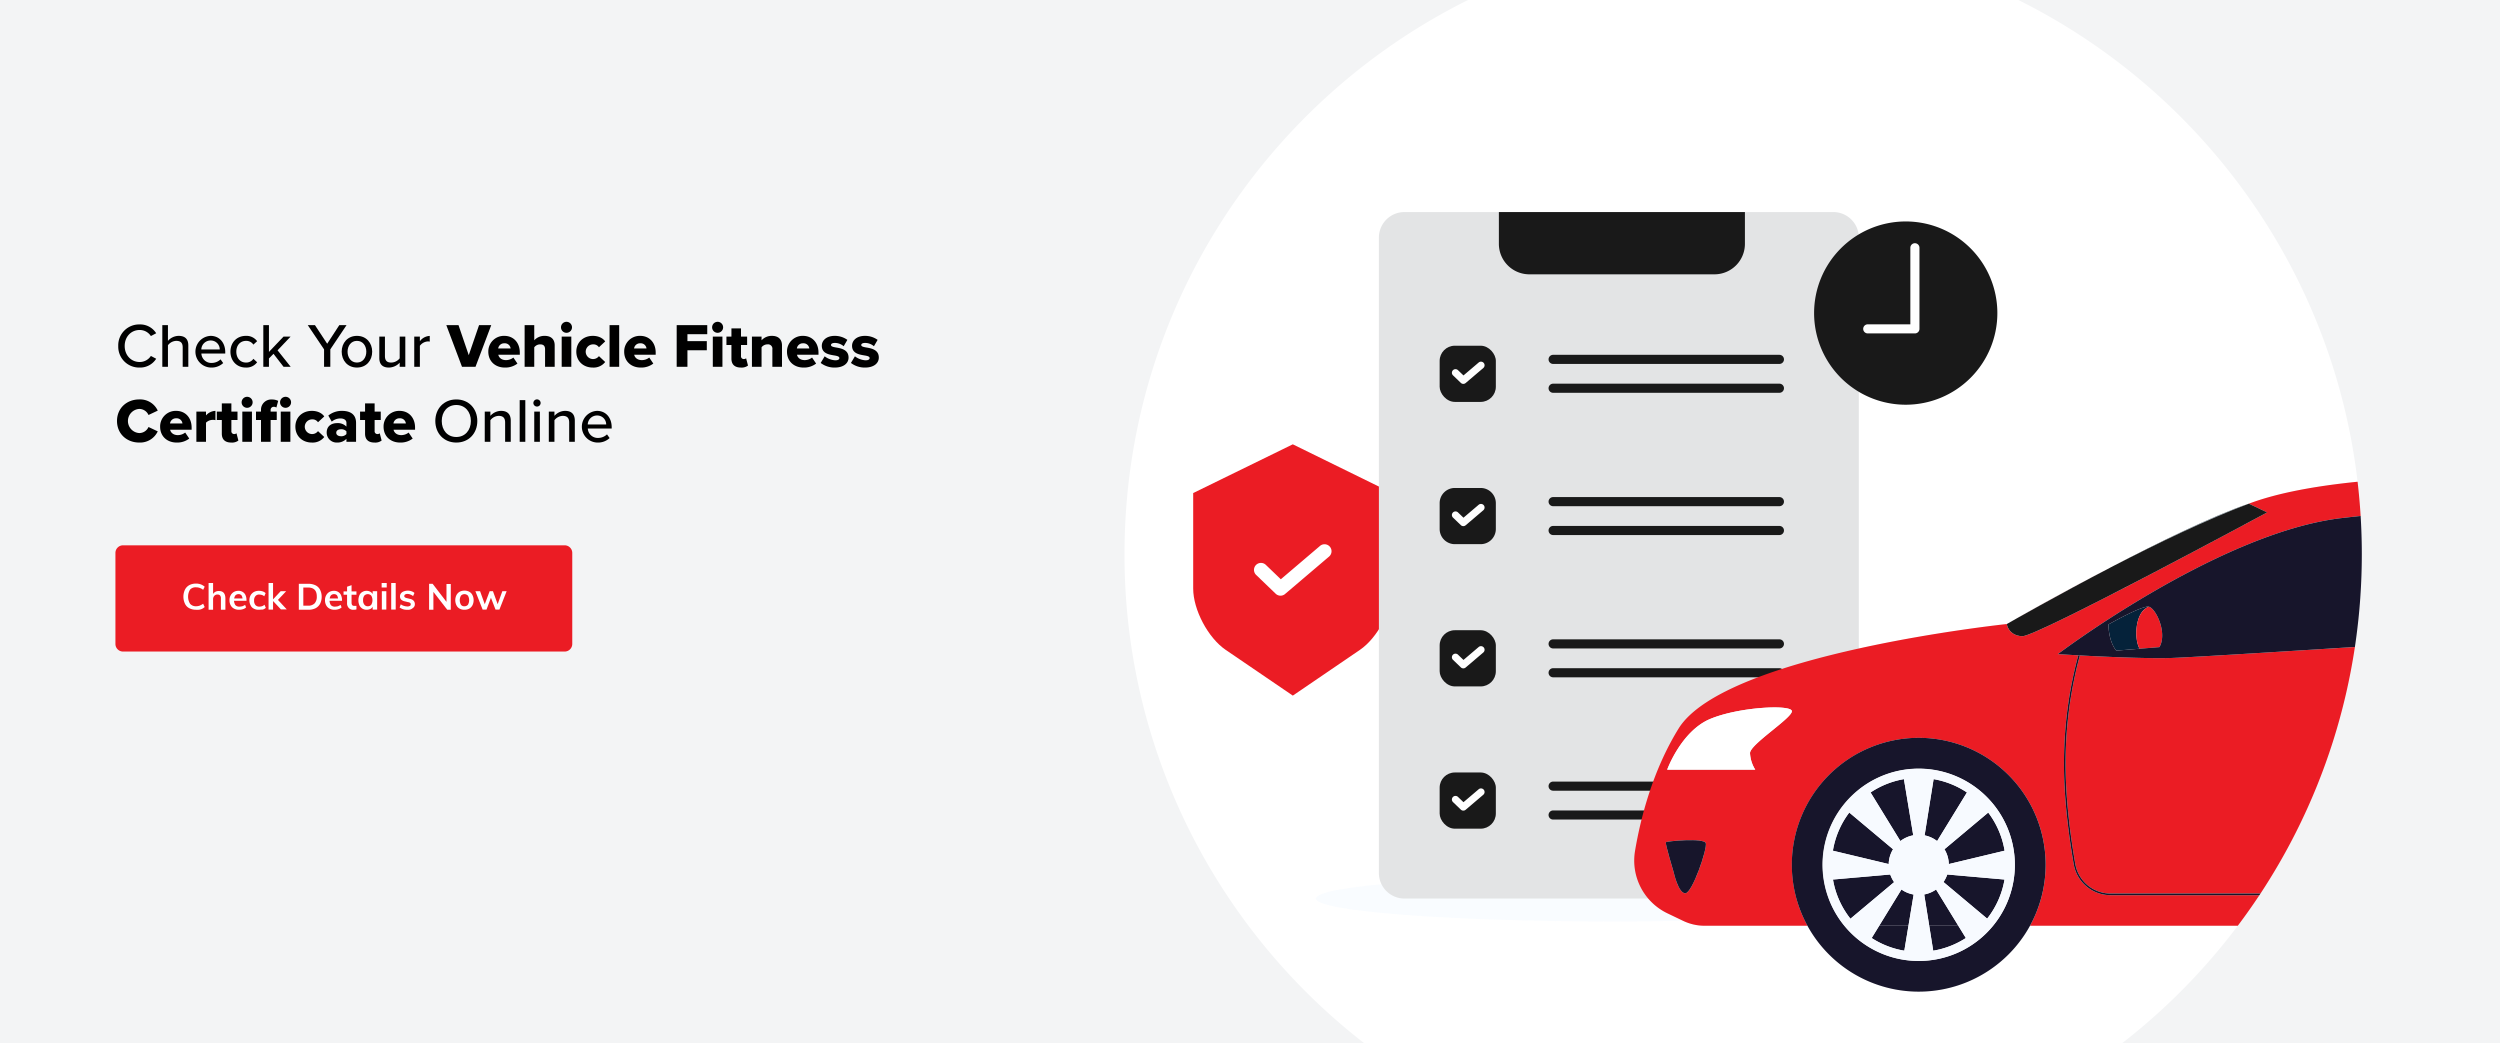 <svg id="bc0fbf6f-a9af-4a60-a1da-d721e17ffd53" data-name="bd6701e8-8e9b-466c-8e12-6890b980d2fe" xmlns="http://www.w3.org/2000/svg" xmlns:xlink="http://www.w3.org/1999/xlink" width="1280" height="534" viewBox="0 0 1280 534"><defs><linearGradient id="fb36daf9-11f1-4239-93ae-7ad638f4ac3b" x1="577.749" y1="304.974" x2="1211.249" y2="304.974" gradientUnits="userSpaceOnUse"><stop offset="0" stop-color="#fff"/><stop offset="1" stop-color="#d0ebfb"/></linearGradient><linearGradient id="bfabfadb-b17e-4865-a47d-73e22a9d543f" x1="577.749" y1="319.47" x2="1211.249" y2="319.47" xlink:href="#fb36daf9-11f1-4239-93ae-7ad638f4ac3b"/><linearGradient id="fcc62e37-1f68-4442-9de5-200630998a7b" x1="577.749" y1="274.205" x2="1211.249" y2="274.205" xlink:href="#fb36daf9-11f1-4239-93ae-7ad638f4ac3b"/></defs><rect width="1280" height="534" style="fill:#f3f4f5"/><path d="M289.1,333.6H63a3.905,3.905,0,0,1-3.9-3.9V283.1a3.905,3.905,0,0,1,3.9-3.9H289.1a3.905,3.905,0,0,1,3.9,3.9v46.6A3.905,3.905,0,0,1,289.1,333.6Z" style="fill:#eb1c24"/><path d="M100.3,312.2a7.416,7.416,0,0,1-3.4-.8,4.909,4.909,0,0,1-2.2-2.3,8.5,8.5,0,0,1,0-7.2,5.437,5.437,0,0,1,2.2-2.3,7.117,7.117,0,0,1,3.4-.8,6.905,6.905,0,0,1,2.5.4,6.656,6.656,0,0,1,2,1.2L104,302a5.424,5.424,0,0,0-1.8-1,5.822,5.822,0,0,0-1.9-.3,3.773,3.773,0,0,0-3,1.2,6.98,6.98,0,0,0,0,7.2,3.837,3.837,0,0,0,3,1.3,5.823,5.823,0,0,0,1.9-.3,8.108,8.108,0,0,0,1.8-1l.8,1.7a5.613,5.613,0,0,1-2,1.2A6.883,6.883,0,0,1,100.3,312.2Z" style="fill:#fff"/><path d="M106.8,312.1V298.5h2.3v6.2h-.3a3.435,3.435,0,0,1,1.3-1.6,3.513,3.513,0,0,1,2-.5q3.3,0,3.3,3.9v5.7h-2.3v-5.7a2.364,2.364,0,0,0-.4-1.6,1.727,1.727,0,0,0-1.3-.5,2.06,2.06,0,0,0-1.7.7,2.61,2.61,0,0,0-.6,1.8v5.3h-2.3Z" style="fill:#fff"/><path d="M126,311a4.171,4.171,0,0,1-1.6.9,6.447,6.447,0,0,1-2,.3,5.26,5.26,0,0,1-2.6-.6,3.983,3.983,0,0,1-1.7-1.7,5.26,5.26,0,0,1-.6-2.6,4.871,4.871,0,0,1,.6-2.5,4.363,4.363,0,0,1,1.6-1.7,4.751,4.751,0,0,1,2.4-.6,3.803,3.803,0,0,1,2.2.6,3.638,3.638,0,0,1,1.4,1.6,6.175,6.175,0,0,1,.5,2.5v.4h-6.7v-1.2h5.3l-.6.6a4.064,4.064,0,0,0-.5-2.1,1.865,1.865,0,0,0-1.6-.7,2.136,2.136,0,0,0-1.7.8,4.763,4.763,0,0,0,.1,4.8,2.708,2.708,0,0,0,2.1.8,7.718,7.718,0,0,0,1.5-.2,9.142,9.142,0,0,0,1.4-.7Z" style="fill:#fff"/><path d="M132.4,312.2a4.871,4.871,0,0,1-2.5-.6,3.319,3.319,0,0,1-1.6-1.7,5.135,5.135,0,0,1-.6-2.5,5.26,5.26,0,0,1,.6-2.6,4.621,4.621,0,0,1,1.7-1.7,5.26,5.26,0,0,1,2.6-.6,5.823,5.823,0,0,1,1.9.3,3.765,3.765,0,0,1,1.5.9l-.7,1.6a3.293,3.293,0,0,0-1.3-.7,6.881,6.881,0,0,0-1.3-.2,2.407,2.407,0,0,0-1.9.8,3.174,3.174,0,0,0-.7,2.3,3.334,3.334,0,0,0,.7,2.3,2.629,2.629,0,0,0,2,.8,5.852,5.852,0,0,0,1.3-.2,3.07,3.07,0,0,0,1.3-.8l.7,1.6a3.54,3.54,0,0,1-1.6.9C133.7,312.1,133.1,312.2,132.4,312.2Z" style="fill:#fff"/><path d="M137.5,312.1V298.5h2.3v13.6Zm6.4,0-4.5-4.8,4.3-4.6h2.8l-4.8,5.1.1-1.2,5,5.4h-2.9Z" style="fill:#fff"/><path d="M153,312.1V298.9h4.9a8.414,8.414,0,0,1,3.7.8,5.12,5.12,0,0,1,2.3,2.3,7.845,7.845,0,0,1,.8,3.5,7.969,7.969,0,0,1-.8,3.6,5.659,5.659,0,0,1-2.3,2.3,8.103,8.103,0,0,1-3.7.8H153Zm2.4-2h2.3a4.397,4.397,0,0,0,3.4-1.2,5.054,5.054,0,0,0,1.1-3.5c0-3.1-1.5-4.6-4.6-4.6h-2.3v9.3Z" style="fill:#fff"/><path d="M174.9,311a4.171,4.171,0,0,1-1.6.9,6.447,6.447,0,0,1-2,.3,5.261,5.261,0,0,1-2.6-.6,3.983,3.983,0,0,1-1.7-1.7,5.26,5.26,0,0,1-.6-2.6,4.871,4.871,0,0,1,.6-2.5,4.363,4.363,0,0,1,1.6-1.7,4.751,4.751,0,0,1,2.4-.6,3.803,3.803,0,0,1,2.2.6,3.638,3.638,0,0,1,1.4,1.6,6.175,6.175,0,0,1,.5,2.5v.4h-6.7v-1.2h5.3l-.6.6a4.064,4.064,0,0,0-.5-2.1,1.865,1.865,0,0,0-1.6-.7,2.136,2.136,0,0,0-1.7.8,4.763,4.763,0,0,0,.1,4.8,2.708,2.708,0,0,0,2.1.8,7.718,7.718,0,0,0,1.5-.2,9.142,9.142,0,0,0,1.4-.7Z" style="fill:#fff"/><path d="M175.9,304.5v-1.7h6.6v1.7Zm6.6,5.7V312c-.2.1-.5.1-.7.2H181a2.953,2.953,0,0,1-2.4-.9,3.418,3.418,0,0,1-.9-2.6v-8.3l2.3-.8v9a2.51,2.51,0,0,0,.2,1,1.205,1.205,0,0,0,.5.5,1.949,1.949,0,0,0,.8.1h.5Z" style="fill:#fff"/><path d="M187.7,312.2a4.282,4.282,0,0,1-2.2-.6,4.198,4.198,0,0,1-1.5-1.7,6.551,6.551,0,0,1-.5-2.5,6.689,6.689,0,0,1,.5-2.6,3.53,3.53,0,0,1,1.5-1.7,4.031,4.031,0,0,1,2.2-.6,3.697,3.697,0,0,1,2.1.6,2.76,2.76,0,0,1,1.2,1.6l-.2.1v-2.1h2.3v9.4h-2.3V310l.2.1a2.76,2.76,0,0,1-1.2,1.6A4.649,4.649,0,0,1,187.7,312.2Zm.6-1.8a2.197,2.197,0,0,0,1.8-.8,4.708,4.708,0,0,0,0-4.6,2.425,2.425,0,0,0-3.6,0,3.715,3.715,0,0,0-.6,2.3,3.398,3.398,0,0,0,.6,2.2A2.017,2.017,0,0,0,188.3,310.4Z" style="fill:#fff"/><path d="M195.4,298.5H198v2.3h-2.6Zm.1,13.6v-9.4h2.3v9.4Z" style="fill:#fff"/><path d="M200.3,312.1V298.5h2.3v13.6Z" style="fill:#fff"/><path d="M208.6,312.2a5.972,5.972,0,0,1-4-1.2l.6-1.6a4.812,4.812,0,0,0,1.6.8,5.662,5.662,0,0,0,1.8.3,2.269,2.269,0,0,0,1.3-.3.812.812,0,0,0,.4-.8.908.908,0,0,0-.3-.7,2.304,2.304,0,0,0-1.1-.4l-1.6-.4a3.745,3.745,0,0,1-1.9-.9,2.352,2.352,0,0,1-.6-1.7,2.456,2.456,0,0,1,.5-1.5,2.981,2.981,0,0,1,1.4-1,6.465,6.465,0,0,1,2-.4,5.823,5.823,0,0,1,1.9.3,4.171,4.171,0,0,1,1.6.9l-.7,1.6a5.013,5.013,0,0,0-1.4-.8,4.012,4.012,0,0,0-1.5-.3,2.133,2.133,0,0,0-1.2.3.909.909,0,0,0-.4.8.605.605,0,0,0,.3.6,1.884,1.884,0,0,0,.9.4l1.6.4a3.445,3.445,0,0,1,2,1,2.523,2.523,0,0,1,.6,1.7,2.221,2.221,0,0,1-1,2A3.526,3.526,0,0,1,208.6,312.2Z" style="fill:#fff"/><path d="M219.7,312.1V298.9h1.8l7.6,9.9-.5.3V299h2.2v13.2H229l-7.6-9.8.5-.3v10.1h-2.2Z" style="fill:#fff"/><path d="M237.8,312.2a4.871,4.871,0,0,1-2.5-.6,3.748,3.748,0,0,1-1.6-1.7,5.933,5.933,0,0,1,0-5.2,4.363,4.363,0,0,1,1.6-1.7,5.135,5.135,0,0,1,2.5-.6,4.871,4.871,0,0,1,2.5.6,3.748,3.748,0,0,1,1.6,1.7,5.933,5.933,0,0,1,0,5.2,4.363,4.363,0,0,1-1.6,1.7A5.135,5.135,0,0,1,237.8,312.2Zm0-1.8a2.197,2.197,0,0,0,1.8-.8,4.708,4.708,0,0,0,0-4.6,2.425,2.425,0,0,0-3.6,0,4.708,4.708,0,0,0,0,4.6A1.95,1.95,0,0,0,237.8,310.4Z" style="fill:#fff"/><path d="M247.1,312.1l-3.7-9.4h2.4l2.6,7.2H248l2.7-7.2h1.7l2.6,7.2h-.4l2.6-7.2h2.2l-3.7,9.4h-2l-2.9-7.5h1.1l-2.8,7.5Z" style="fill:#fff"/><path d="M982.403,507.692a64.944,64.944,0,0,1-56.961-33.71H872.733a25.277,25.277,0,0,1-10.922-2.483l-8.05-3.855A29.96,29.96,0,0,1,837.134,435.667c2.894-17.116,9.077-41.188,22.266-62.587,23.661-38.393,168.096-53.576,168.096-53.576l.015-.008.089-.051c.039-.023.084-.048.14-.08.078-.045.173-.1.289-.167.25-.139.578-.327.983-.561,5.653-3.261,26.447-15.103,51.672-28.133,24.763-12.932,52.66-26.59,70.662-32.598l.046-.017c14.679-5.536,34.155-9.065,55.694-11.238C1194.439,138.278,1127.092,46.617,1033.378,0H751.628C647.39,51.853,575.749,159.429,575.749,283.75A315.531,315.531,0,0,0,608.984,425.135c.187.358.358.73.544,1.089A318.076,318.076,0,0,0,698.316,534h388.368a318.227,318.227,0,0,0,59.068-60.018H1039.364A64.944,64.944,0,0,1,982.403,507.692Z" style="fill:#fff"/><path d="M627.552,332.733l34.373,23.422L696.28,332.733c9.003-6.137,16.633-20.52,16.633-31.405V252.517l-51-25.026-51,24.953v48.884C610.913,312.213,618.548,326.596,627.552,332.733Z" style="fill:#eb1c24"/><path d="M977.206,460.054c0,6.484-67.926,11.738-151.72,11.738-83.795,0-151.722-5.255-151.722-11.738,0-6.482,67.927-11.74,151.722-11.74C909.28,448.314,977.206,453.572,977.206,460.054Z" style="fill:#edf5ff;opacity:0.31"/><path d="M719.073,108.575H938.64a13.079,13.079,0,0,1,13.079,13.079V446.974a13.079,13.079,0,0,1-13.079,13.079H719.073a13.079,13.079,0,0,1-13.079-13.079V121.654A13.079,13.079,0,0,1,719.073,108.575Z" style="fill:#e3e4e5"/><path d="M893.398,108.575v16.33a15.598,15.598,0,0,1-15.552,15.552h-94.868a15.598,15.598,0,0,1-15.552-15.552V108.575Z" style="fill:#191919"/><path d="M911.061,186.336H795.198a2.333,2.333,0,1,1,0-4.666H911.061a2.333,2.333,0,0,1,0,4.666Z" style="fill:#191919"/><path d="M911.061,201.111H795.198a2.333,2.333,0,1,1,0-4.666H911.061a2.333,2.333,0,0,1,0,4.666Z" style="fill:#191919"/><rect x="737.099" y="177.005" width="28.771" height="28.771" rx="7.776" style="fill:#191919"/><path d="M749.223,196.547a1.837,1.837,0,0,1-1.276-.514l-4.007-3.853a1.84,1.84,0,1,1,2.551-2.653l2.807,2.699,7.789-6.627a1.841,1.841,0,0,1,2.386,2.804l-9.057,7.705A1.835,1.835,0,0,1,749.223,196.547Z" style="fill:#fff"/><path d="M655.631,305.988a4.569,4.569,0,0,1-3.174-1.279l-9.97-9.585a4.579,4.579,0,1,1,6.347-6.601l6.984,6.714,19.377-16.487a4.58,4.58,0,0,1,5.936,6.977l-22.534,19.17A4.566,4.566,0,0,1,655.631,305.988Z" style="fill:#fff;stroke:#eb1c24;stroke-miterlimit:10;stroke-width:2px"/><path d="M911.061,259.171H795.198a2.333,2.333,0,1,1,0-4.666H911.061a2.333,2.333,0,0,1,0,4.666Z" style="fill:#191919"/><path d="M911.061,273.946H795.198a2.333,2.333,0,0,1,0-4.666H911.061a2.333,2.333,0,0,1,0,4.666Z" style="fill:#191919"/><path d="M744.875,249.84h13.219a7.776,7.776,0,0,1,7.776,7.776v13.219a7.776,7.776,0,0,1-7.776,7.776H744.875a7.776,7.776,0,0,1-7.776-7.776V257.616A7.776,7.776,0,0,1,744.875,249.84Z" style="fill:#191919"/><path d="M749.223,269.383a1.837,1.837,0,0,1-1.276-.514l-4.007-3.853a1.84,1.84,0,1,1,2.551-2.653l2.807,2.699,7.789-6.627a1.841,1.841,0,0,1,2.386,2.804l-9.057,7.705A1.835,1.835,0,0,1,749.223,269.383Z" style="fill:#fff"/><path d="M911.061,332.008H795.198a2.333,2.333,0,1,1,0-4.666H911.061a2.333,2.333,0,0,1,0,4.666Z" style="fill:#191919"/><path d="M911.061,346.783H795.198a2.333,2.333,0,1,1,0-4.666H911.061a2.333,2.333,0,0,1,0,4.666Z" style="fill:#191919"/><rect x="737.099" y="322.677" width="28.771" height="28.771" rx="7.776" style="fill:#191919"/><path d="M911.061,404.842H795.198a2.333,2.333,0,1,1,0-4.666H911.061a2.333,2.333,0,0,1,0,4.666Z" style="fill:#191919"/><path d="M911.061,419.617H795.198a2.333,2.333,0,1,1,0-4.666H911.061a2.333,2.333,0,0,1,0,4.666Z" style="fill:#191919"/><rect x="737.099" y="395.511" width="28.771" height="28.771" rx="7.776" style="fill:#191919"/><path d="M749.223,342.207a1.837,1.837,0,0,1-1.276-.514l-4.007-3.853a1.84,1.84,0,1,1,2.551-2.653l2.807,2.699,7.789-6.627a1.841,1.841,0,0,1,2.386,2.804l-9.057,7.705A1.835,1.835,0,0,1,749.223,342.207Z" style="fill:#fff"/><path d="M749.223,415.042a1.837,1.837,0,0,1-1.276-.514l-4.007-3.853a1.84,1.84,0,1,1,2.551-2.653l2.807,2.699,7.789-6.627a1.841,1.841,0,0,1,2.386,2.804l-9.057,7.705A1.835,1.835,0,0,1,749.223,415.042Z" style="fill:#fff"/><path d="M928.818,160.3a46.915,46.915,0,1,0,46.915-46.915A46.915,46.915,0,0,0,928.818,160.3Z" style="fill:#191919"/><path d="M980.431,170.716h-24.139a2.333,2.333,0,0,1,0-4.666h21.806V126.863a2.333,2.333,0,0,1,4.666,0v41.52A2.333,2.333,0,0,1,980.431,170.716Z" style="fill:#fff"/><path d="M1064.912,335.575a209.933,209.933,0,0,0-7.311,53.137c-.261,19.389,2.555,39.866,4.961,53.632a18.285,18.285,0,0,0,18.05,15.15h76.766a316.036,316.036,0,0,0,18.093-31.27c.187-.358.359-.73.545-1.089a314.37,314.37,0,0,0,29.692-93.891c-48.848,3.116-88.165,5.514-94.942,5.669C1097.96,337.209,1077.556,336.264,1064.912,335.575Z" style="fill:#eb1c24"/><path d="M1029.013,318.637c-.406.233-.733.422-.983.561-.117.067-.211.122-.289.167-.056.032-.101.058-.14.08,1.716-.98,25.447-14.507,53.085-28.941C1055.46,303.534,1034.666,315.376,1029.013,318.637Z" style="fill:#d43535"/><path d="M1029.013,318.637c-.406.233-.733.422-.983.561-.117.067-.211.122-.289.167-.056.032-.101.058-.14.08,1.716-.98,25.447-14.507,53.085-28.941C1055.46,303.534,1034.666,315.376,1029.013,318.637Z" style="fill:url(#fb36daf9-11f1-4239-93ae-7ad638f4ac3b)"/><path d="M1080.611,458.327a19.113,19.113,0,0,1-18.866-15.844c-2.417-13.794-5.233-34.327-4.972-53.782a211.475,211.475,0,0,1,7.289-53.171c-6.283-.35-10.444-.622-10.444-.622s82.375-62.287,145.323-69.654c3.083-.36,6.327-.719,9.701-1.076q-.539-8.832-1.556-17.529c-21.539,2.173-41.015,5.703-55.694,11.238l-.046.017.047-.016,9.376,4.465S1042.454,326.2,1035.31,325.754c-7.144-.446-7.813-6.25-7.813-6.25l.014-.008-.015.008s-144.435,15.183-168.096,53.576c-13.188,21.4-19.371,45.471-22.266,62.587A29.96,29.96,0,0,0,853.761,467.644l8.05,3.855a25.277,25.277,0,0,0,10.922,2.483H925.442a64.962,64.962,0,1,1,113.922,0H1145.752q5.758-7.654,11.064-15.655Zm-217.752-.975c-3.572,0-5.916-10.716-5.916-10.716s-4.465-14.845-4.019-15.403c.447-.558,19.533-2.344,20.426.446C874.245,434.471,866.431,457.353,862.86,457.353Zm33.151-71.771a17.418,17.418,0,0,0,2.679,8.483H853.595s7.143-19.645,21.877-25.896,41.969-7.59,41.969-4.018C917.441,367.723,896.01,381.117,896.01,385.581Z" style="fill:#eb1c24"/><path d="M1027.6,319.445l-.089.051.046-.026Z" style="fill:#191919"/><path d="M1027.6,319.445l-.089.051.046-.026Z" style="fill:url(#bfabfadb-b17e-4865-a47d-73e22a9d543f)"/><path d="M1081.083,290.298c.417-.216.833-.439,1.256-.655,22.178-11.425,47.552-23.643,69.008-31.737-18.002,6.008-45.898,19.666-70.662,32.598C1080.818,290.435,1080.95,290.367,1081.083,290.298Z" style="fill:#191919"/><path d="M1081.083,290.298c.417-.216.833-.439,1.256-.655,22.178-11.425,47.552-23.643,69.008-31.737-18.002,6.008-45.898,19.666-70.662,32.598C1080.818,290.435,1080.95,290.367,1081.083,290.298Z" style="fill:url(#fcc62e37-1f68-4442-9de5-200630998a7b)"/><path d="M1081.083,290.298c-.133.069-.265.137-.398.206-27.638,14.434-51.369,27.961-53.085,28.941l-.043.026-.046.026-.014.008s.669,5.804,7.813,6.25c7.144.447,125.459-63.399,125.459-63.399l-9.376-4.465-.047.016c-21.456,8.094-46.83,20.312-69.008,31.737C1081.917,289.859,1081.5,290.082,1081.083,290.298Z" style="fill:#191919"/><path d="M875.472,368.169c-14.734,6.251-21.877,25.896-21.877,25.896h45.094a17.418,17.418,0,0,1-2.679-8.483c0-4.464,21.43-17.859,21.43-21.43C917.441,360.579,890.206,361.918,875.472,368.169Z" style="fill:#fff"/><path d="M852.925,431.234c-.446.558,4.019,15.403,4.019,15.403s2.344,10.716,5.916,10.716c3.571,0,11.385-22.882,10.492-25.673C872.458,428.89,853.372,430.676,852.925,431.234Z" style="fill:#17152b"/><path d="M1097.816,312.137a17.794,17.794,0,0,1,2.194-1.543l-.001-0c-3.612-.427-20.497,9.134-20.497,9.134.223,9.376,4.018,13.394,4.018,13.394l11.949-.965-.001-.002C1092.766,327.409,1093.183,316.226,1097.816,312.137Z" style="fill:#05223a"/><path d="M1100.01,310.593a17.794,17.794,0,0,0-2.194,1.543c-4.633,4.089-5.049,15.272-2.338,20.017l.001.002,10.151-.82C1109.871,323.969,1103.622,311.023,1100.01,310.593Z" style="fill:#eb1c24"/><path d="M1062.562,442.344c-2.406-13.766-5.222-34.243-4.961-53.632a209.933,209.933,0,0,1,7.311-53.137c-.289-.017-.573-.028-.85-.045a211.475,211.475,0,0,0-7.289,53.171c-.261,19.455,2.556,39.988,4.972,53.782a19.113,19.113,0,0,0,18.866,15.844h76.205c.185-.279.377-.553.561-.833h-76.766A18.285,18.285,0,0,1,1062.562,442.344Z" style="fill:#17152b"/><path d="M1209.004,271.336q-.138-3.59-.362-7.157c-3.374.356-6.618.716-9.701,1.076-62.948,7.366-145.323,69.654-145.323,69.654s4.161.272,10.444.622c.277.017.561.028.85.045,12.644.689,33.049,1.634,45.854,1.339,6.777-.156,46.094-2.554,94.942-5.669.136-.902.264-1.806.392-2.711a319.447,319.447,0,0,0,3.149-44.783Q1209.249,277.514,1209.004,271.336ZM1083.529,333.121s-3.795-4.019-4.018-13.394c0,0,16.885-9.561,20.497-9.134l.001 0c3.613.43,9.862,13.376,5.621,20.742l-10.151.82Z" style="fill:#17152b"/><path d="M962.151,473.982l-3.859,6.289a44.09,44.09,0,0,0,16.721,6.489l2.118-12.778Z" style="fill:#17152b"/><path d="M987.763,473.982l2.044,12.778.001-0a44.108,44.108,0,0,0,16.706-6.489l0-0-3.859-6.289Z" style="fill:#17152b"/><path d="M991.805,430.63l15.269-24.885a44.147,44.147,0,0,0-17.065-6.827l-.001-0-4.608,28.799A15.325,15.325,0,0,1,991.805,430.63Z" style="fill:#17152b"/><path d="M979.575,427.687l-4.769-28.768a44.105,44.105,0,0,0-17.074,6.826l15.269,24.885A15.325,15.325,0,0,1,979.575,427.687Z" style="fill:#17152b"/><path d="M995.059,451.596l22.364,18.743 0-.001a44.282,44.282,0,0,0,8.894-20.015l-29.32-2.583A15.345,15.345,0,0,1,995.059,451.596Z" style="fill:#17152b"/><path d="M979.781,457.998a15.311,15.311,0,0,1-6.239-2.581l-11.391,18.565H977.132Z" style="fill:#17152b"/><path d="M997.793,442.398l28.564-6.841-0-.002a44.185,44.185,0,0,0-8.383-19.521L995.562,434.818A15.32,15.32,0,0,1,997.793,442.398Z" style="fill:#17152b"/><path d="M969.244,434.818l-22.413-18.784v0a44.178,44.178,0,0,0-8.383,19.521l-0.0.001,28.565,6.841A15.32,15.32,0,0,1,969.244,434.818Z" style="fill:#17152b"/><path d="M987.763,473.982h14.892l-11.391-18.565a15.314,15.314,0,0,1-6.064,2.55Z" style="fill:#17152b"/><path d="M982.403,377.768A64.977,64.977,0,1,0,1047.365,442.73,64.962,64.962,0,0,0,982.403,377.768Zm-.001,114.258a49.253,49.253,0,1,1,38.055-18.044A49.131,49.131,0,0,1,982.402,492.027Z" style="fill:#17152b"/><path d="M967.808,447.74l-29.321,2.583a44.272,44.272,0,0,0,8.938,20.07l.001.002,22.362-18.74A15.34,15.34,0,0,1,967.808,447.74Z" style="fill:#17152b"/><path d="M982.402,393.618a49.181,49.181,0,1,0,49.204,49.205A49.262,49.262,0,0,0,982.402,393.618Zm43.955,41.939-28.564,6.841a15.32,15.32,0,0,0-2.232-7.58l22.413-18.784a44.185,44.185,0,0,1,8.383,19.521Zm-34.553-4.927a15.325,15.325,0,0,0-6.406-2.913l4.608-28.799.001 0a44.147,44.147,0,0,1,17.065,6.827Zm-16.998-31.711,4.769,28.768a15.325,15.325,0,0,0-6.574,2.943l-15.269-24.885A44.105,44.105,0,0,1,974.807,398.918ZM938.448,435.556a44.178,44.178,0,0,1,8.383-19.521v-0L969.244,434.818a15.32,15.32,0,0,0-2.232,7.58l-28.565-6.841Zm8.979,34.84-.001-.002a44.272,44.272,0,0,1-8.938-20.07L967.808,447.74a15.34,15.34,0,0,0,1.98,3.915Zm29.705,3.587-2.118,12.778a44.09,44.09,0,0,1-16.721-6.489l3.859-6.289,11.391-18.565a15.311,15.311,0,0,0,6.239,2.581Zm29.381,6.289A44.108,44.108,0,0,1,989.808,486.76l-.001 0-2.044-12.778-2.562-16.015a15.314,15.314,0,0,0,6.064-2.55l11.391,18.565,3.859,6.289Zm10.911-9.933-0.0.001-22.364-18.743a15.345,15.345,0,0,0,1.939-3.856l29.32,2.583A44.282,44.282,0,0,1,1017.424,470.338Z" style="fill:#f7faff"/><path d="M60.547,177.15a10.687,10.687,0,0,1,10.943-11.039,9.651,9.651,0,0,1,8.479,4.512L77.25,172.062a6.765,6.765,0,0,0-5.76-3.104c-4.32,0-7.647,3.392-7.647,8.191,0,4.768,3.328,8.191,7.647,8.191A6.767,6.767,0,0,0,77.25,182.238l2.72,1.439a9.691,9.691,0,0,1-8.479,4.512A10.687,10.687,0,0,1,60.547,177.15Z"/><path d="M93.538,177.854c0-2.561-1.312-3.328-3.295-3.328a5.52,5.52,0,0,0-4.256,2.24v11.039H83.106V166.462h2.88v8.063a7.427,7.427,0,0,1,5.472-2.56c3.296,0,4.959,1.664,4.959,4.928v10.911H93.538Z"/><path d="M107.81,171.966c4.64,0,7.52,3.615,7.52,8.352v.703H103.106a5.068,5.068,0,0,0,5.248,4.8,6.571,6.571,0,0,0,4.576-1.823l1.344,1.888a8.692,8.692,0,0,1-6.208,2.304,8.116,8.116,0,0,1-.256-16.223Zm-4.736,6.976h9.439a4.573,4.573,0,0,0-4.704-4.608A4.734,4.734,0,0,0,103.074,178.942Z"/><path d="M125.858,171.966a6.751,6.751,0,0,1,5.792,2.72l-1.92,1.76a4.317,4.317,0,0,0-3.744-1.92c-3.04,0-4.992,2.336-4.992,5.535,0,3.2,1.952,5.568,4.992,5.568a4.393,4.393,0,0,0,3.744-1.92l1.92,1.76a6.751,6.751,0,0,1-5.792,2.72c-4.672,0-7.872-3.488-7.872-8.128S121.186,171.966,125.858,171.966Z"/><path d="M140.034,181.15l-2.336,2.367v4.288h-2.88V166.462h2.88v13.728l7.456-7.84H148.769l-6.656,7.008,6.72,8.447h-3.648Z"/><path d="M165.921,178.877l-8.351-12.415h3.68l6.271,9.535,6.208-9.535h3.712l-8.32,12.415v8.928H165.921Z"/><path d="M174.945,180.061c0-4.447,3.008-8.095,7.808-8.095,4.832,0,7.808,3.647,7.808,8.095,0,4.48-2.976,8.128-7.808,8.128C177.953,188.189,174.945,184.541,174.945,180.061Zm12.607,0c0-2.911-1.696-5.535-4.8-5.535-3.072,0-4.8,2.624-4.8,5.535,0,2.944,1.728,5.568,4.8,5.568C185.856,185.629,187.553,183.005,187.553,180.061Z"/><path d="M204.64,185.693a7.634,7.634,0,0,1-5.503,2.496c-3.296,0-4.928-1.664-4.928-4.928V172.35h2.88v9.951c0,2.56,1.28,3.328,3.264,3.328a5.586,5.586,0,0,0,4.288-2.176V172.35H207.52v15.455h-2.88Z"/><path d="M212.097,172.35h2.88v2.368a6.565,6.565,0,0,1,5.056-2.72v2.911a4.564,4.564,0,0,0-.992-.096,5.459,5.459,0,0,0-4.064,2.24v10.751h-2.88Z"/><path d="M228.513,166.462h6.24L240,181.853l5.28-15.391H251.519l-8.063,21.343H236.544Z"/><path d="M258.24,171.966c4.576,0,7.904,3.359,7.904,8.607v1.056H255.136c.288,1.439,1.632,2.752,3.936,2.752a6.116,6.116,0,0,0,3.776-1.312l2.08,3.072a10.08,10.08,0,0,1-6.463,2.048c-4.768,0-8.447-3.104-8.447-8.128A7.975,7.975,0,0,1,258.24,171.966Zm-3.167,6.463h6.367a2.97,2.97,0,0,0-3.2-2.655A3.053,3.053,0,0,0,255.072,178.429Z"/><path d="M279.071,178.814c0-1.889-.992-2.496-2.56-2.496a3.798,3.798,0,0,0-2.976,1.504v9.983h-4.928V166.462h4.928v7.775a6.986,6.986,0,0,1,5.344-2.271c3.52,0,5.12,1.983,5.12,4.831v11.008h-4.928Z"/><path d="M287.232,167.582a2.816,2.816,0,1,1,2.816,2.815A2.799,2.799,0,0,1,287.232,167.582ZM287.584,172.35h4.928v15.455H287.584Z"/><path d="M303.519,171.966c3.328,0,5.408,1.472,6.335,2.848l-3.2,2.976a3.379,3.379,0,0,0-2.912-1.472,3.761,3.761,0,1,0,2.912,6.016l3.2,3.008a7.49,7.49,0,0,1-6.335,2.848c-4.832,0-8.447-3.264-8.447-8.128C295.072,175.23,298.688,171.966,303.519,171.966Z"/><path d="M312.096,166.462h4.928v21.343H312.096Z"/><path d="M327.807,171.966c4.576,0,7.903,3.359,7.903,8.607v1.056H324.703c.288,1.439,1.632,2.752,3.936,2.752a6.116,6.116,0,0,0,3.776-1.312l2.08,3.072a10.08,10.08,0,0,1-6.463,2.048c-4.768,0-8.447-3.104-8.447-8.128A7.975,7.975,0,0,1,327.807,171.966Zm-3.167,6.463h6.367a2.97,2.97,0,0,0-3.2-2.655A3.053,3.053,0,0,0,324.639,178.429Z"/><path d="M346.463,166.462h15.647v4.64H351.966v3.552h9.919v4.672h-9.919v8.479h-5.503Z"/><path d="M364.606,167.582a2.816,2.816,0,1,1,2.816,2.815A2.799,2.799,0,0,1,364.606,167.582Zm.352,4.768h4.928v15.455H364.959Z"/><path d="M374.494,183.645v-7.007h-2.56V172.35h2.56v-4.224h4.896V172.35h3.136v4.288h-3.136v5.631a1.401,1.401,0,0,0,1.376,1.568,1.919,1.919,0,0,0,1.248-.384l.96,3.711a5.379,5.379,0,0,1-3.648,1.024C376.19,188.189,374.494,186.62,374.494,183.645Z"/><path d="M395.453,178.877a2.233,2.233,0,0,0-2.528-2.56,3.812,3.812,0,0,0-3.007,1.504v9.983h-4.928V172.35h4.928v1.888a6.984,6.984,0,0,1,5.343-2.271c3.52,0,5.12,2.048,5.12,4.896v10.943h-4.928Z"/><path d="M411.165,171.966c4.576,0,7.904,3.359,7.904,8.607v1.056H408.061c.288,1.439,1.632,2.752,3.936,2.752a6.116,6.116,0,0,0,3.776-1.312l2.08,3.072a10.08,10.08,0,0,1-6.463,2.048c-4.768,0-8.447-3.104-8.447-8.128A7.975,7.975,0,0,1,411.165,171.966Zm-3.167,6.463h6.367a2.97,2.97,0,0,0-3.2-2.655A3.053,3.053,0,0,0,407.997,178.429Z"/><path d="M422.237,182.429a9.633,9.633,0,0,0,5.439,2.048c1.472,0,2.08-.479,2.08-1.151,0-.801-1.056-1.088-2.656-1.345-2.624-.447-6.335-.991-6.335-4.927,0-2.721,2.335-5.088,6.624-5.088a10.883,10.883,0,0,1,6.463,2.048l-1.888,3.264a6.904,6.904,0,0,0-4.543-1.696c-1.152,0-1.952.384-1.952,1.057,0,.703.832.96,2.464,1.247,2.624.448,6.527,1.088,6.527,5.184,0,2.944-2.592,5.12-7.04,5.12a11.521,11.521,0,0,1-7.231-2.368Z"/><path d="M437.725,182.429a9.633,9.633,0,0,0,5.439,2.048c1.472,0,2.08-.479,2.08-1.151,0-.801-1.056-1.088-2.656-1.345-2.624-.447-6.335-.991-6.335-4.927,0-2.721,2.335-5.088,6.623-5.088a10.884,10.884,0,0,1,6.464,2.048l-1.888,3.264a6.904,6.904,0,0,0-4.543-1.696c-1.152,0-1.952.384-1.952,1.057,0,.703.832.96,2.464,1.247,2.624.448,6.527,1.088,6.527,5.184,0,2.944-2.592,5.12-7.04,5.12a11.521,11.521,0,0,1-7.231-2.368Z"/><path d="M59.907,215.549c0-6.591,4.992-11.039,11.391-11.039a9.925,9.925,0,0,1,9.471,5.728l-4.735,2.24a5.177,5.177,0,0,0-4.736-3.104,6.188,6.188,0,0,0,0,12.351,5.179,5.179,0,0,0,4.736-3.104l4.735,2.239a9.988,9.988,0,0,1-9.471,5.728C64.899,226.588,59.907,222.109,59.907,215.549Z"/><path d="M90.21,210.366c4.576,0,7.903,3.36,7.903,8.607v1.056H87.106c.288,1.44,1.632,2.752,3.936,2.752a6.121,6.121,0,0,0,3.776-1.312l2.08,3.071a10.08,10.08,0,0,1-6.463,2.048c-4.768,0-8.447-3.104-8.447-8.127A7.976,7.976,0,0,1,90.21,210.366Zm-3.167,6.464h6.367A2.97,2.97,0,0,0,90.21,214.173,3.053,3.053,0,0,0,87.042,216.829Z"/><path d="M100.546,210.749h4.928v1.952a6.735,6.735,0,0,1,4.832-2.336v4.768a4.002,4.002,0,0,0-1.216-.159,4.912,4.912,0,0,0-3.616,1.439v9.791h-4.928Z"/><path d="M113.57,222.045v-7.008h-2.56v-4.288h2.56v-4.224h4.896v4.224h3.136v4.288h-3.136v5.632a1.401,1.401,0,0,0,1.376,1.567,1.914,1.914,0,0,0,1.248-.384l.96,3.712a5.379,5.379,0,0,1-3.648,1.023C115.266,226.588,113.57,225.021,113.57,222.045Z"/><path d="M123.714,205.982a2.816,2.816,0,1,1,2.816,2.816A2.8,2.8,0,0,1,123.714,205.982Zm.352,4.768h4.928v15.455h-4.928Z"/><path d="M133.633,215.037h-2.56v-4.288h2.56v-.768a5.232,5.232,0,0,1,5.536-5.439,7.056,7.056,0,0,1,3.264.704l-.928,3.424a2.2,2.2,0,0,0-1.312-.384,1.563,1.563,0,0,0-1.632,1.695v.768h3.136v4.288H138.561v11.167H133.633Zm9.759-9.056a2.816,2.816,0,1,1,2.816,2.816A2.8,2.8,0,0,1,143.393,205.982Zm.352,4.768h4.928v15.455h-4.928Z"/><path d="M159.681,210.366c3.328,0,5.408,1.472,6.335,2.848l-3.2,2.977a3.377,3.377,0,0,0-2.912-1.473,3.761,3.761,0,1,0,2.912,6.016l3.2,3.008a7.49,7.49,0,0,1-6.335,2.848c-4.832,0-8.447-3.264-8.447-8.127C151.233,213.629,154.849,210.366,159.681,210.366Z"/><path d="M177.376,224.669a6.385,6.385,0,0,1-4.8,1.919,5.102,5.102,0,0,1-5.312-5.087c0-3.744,2.944-4.864,5.312-4.864a6.178,6.178,0,0,1,4.8,1.792v-1.951c0-1.345-1.152-2.24-3.136-2.24a6.896,6.896,0,0,0-4.384,1.632l-1.76-3.104a10.897,10.897,0,0,1,7.007-2.4c3.712,0,7.2,1.376,7.2,6.176v9.663h-4.928Zm0-3.809a3.518,3.518,0,0,0-2.752-1.088c-1.312,0-2.463.576-2.463,1.792s1.152,1.792,2.463,1.792a3.428,3.428,0,0,0,2.752-1.12Z"/><path d="M186.913,222.045v-7.008H184.353v-4.288h2.56v-4.224h4.896v4.224h3.136v4.288h-3.136v5.632a1.401,1.401,0,0,0,1.376,1.567,1.914,1.914,0,0,0,1.248-.384l.96,3.712a5.379,5.379,0,0,1-3.648,1.023C188.609,226.588,186.913,225.021,186.913,222.045Z"/><path d="M204.608,210.366c4.576,0,7.904,3.36,7.904,8.607v1.056H201.504c.288,1.44,1.632,2.752,3.936,2.752a6.121,6.121,0,0,0,3.776-1.312l2.08,3.071a10.08,10.08,0,0,1-6.463,2.048c-4.768,0-8.447-3.104-8.447-8.127A7.976,7.976,0,0,1,204.608,210.366Zm-3.167,6.464h6.367a2.97,2.97,0,0,0-3.2-2.656A3.053,3.053,0,0,0,201.44,216.829Z"/><path d="M233.631,204.51c6.368,0,10.751,4.704,10.751,11.039,0,6.336-4.383,11.039-10.751,11.039s-10.751-4.703-10.751-11.039C222.88,209.214,227.264,204.51,233.631,204.51Zm0,2.848c-4.576,0-7.456,3.488-7.456,8.191,0,4.672,2.88,8.191,7.456,8.191,4.512,0,7.456-3.52,7.456-8.191C241.087,210.846,238.143,207.358,233.631,207.358Z"/><path d="M258.623,216.318c0-2.561-1.312-3.392-3.295-3.392a5.522,5.522,0,0,0-4.256,2.239v11.039h-2.88V210.749h2.88v2.177a7.369,7.369,0,0,1,5.472-2.561c3.264,0,4.959,1.729,4.959,4.992v10.847h-2.88Z"/><path d="M266.08,204.863h2.88v21.342h-2.88Z"/><path d="M273.087,206.334a1.878,1.878,0,0,1,1.856-1.856,1.857,1.857,0,0,1,1.855,1.856,1.83,1.83,0,0,1-1.855,1.823A1.85,1.85,0,0,1,273.087,206.334Zm.448,4.415H276.415v15.455h-2.88Z"/><path d="M291.422,216.318c0-2.561-1.312-3.392-3.295-3.392a5.522,5.522,0,0,0-4.256,2.239v11.039h-2.88V210.749h2.88v2.177a7.369,7.369,0,0,1,5.472-2.561c3.264,0,4.959,1.729,4.959,4.992v10.847h-2.88Z"/><path d="M305.662,210.366c4.64,0,7.52,3.616,7.52,8.352v.704H300.959a5.068,5.068,0,0,0,5.248,4.8,6.572,6.572,0,0,0,4.576-1.824l1.344,1.888a8.692,8.692,0,0,1-6.208,2.304,8.116,8.116,0,0,1-.256-16.223Zm-4.736,6.976h9.439a4.572,4.572,0,0,0-4.704-4.607A4.734,4.734,0,0,0,300.926,217.341Z"/></svg>